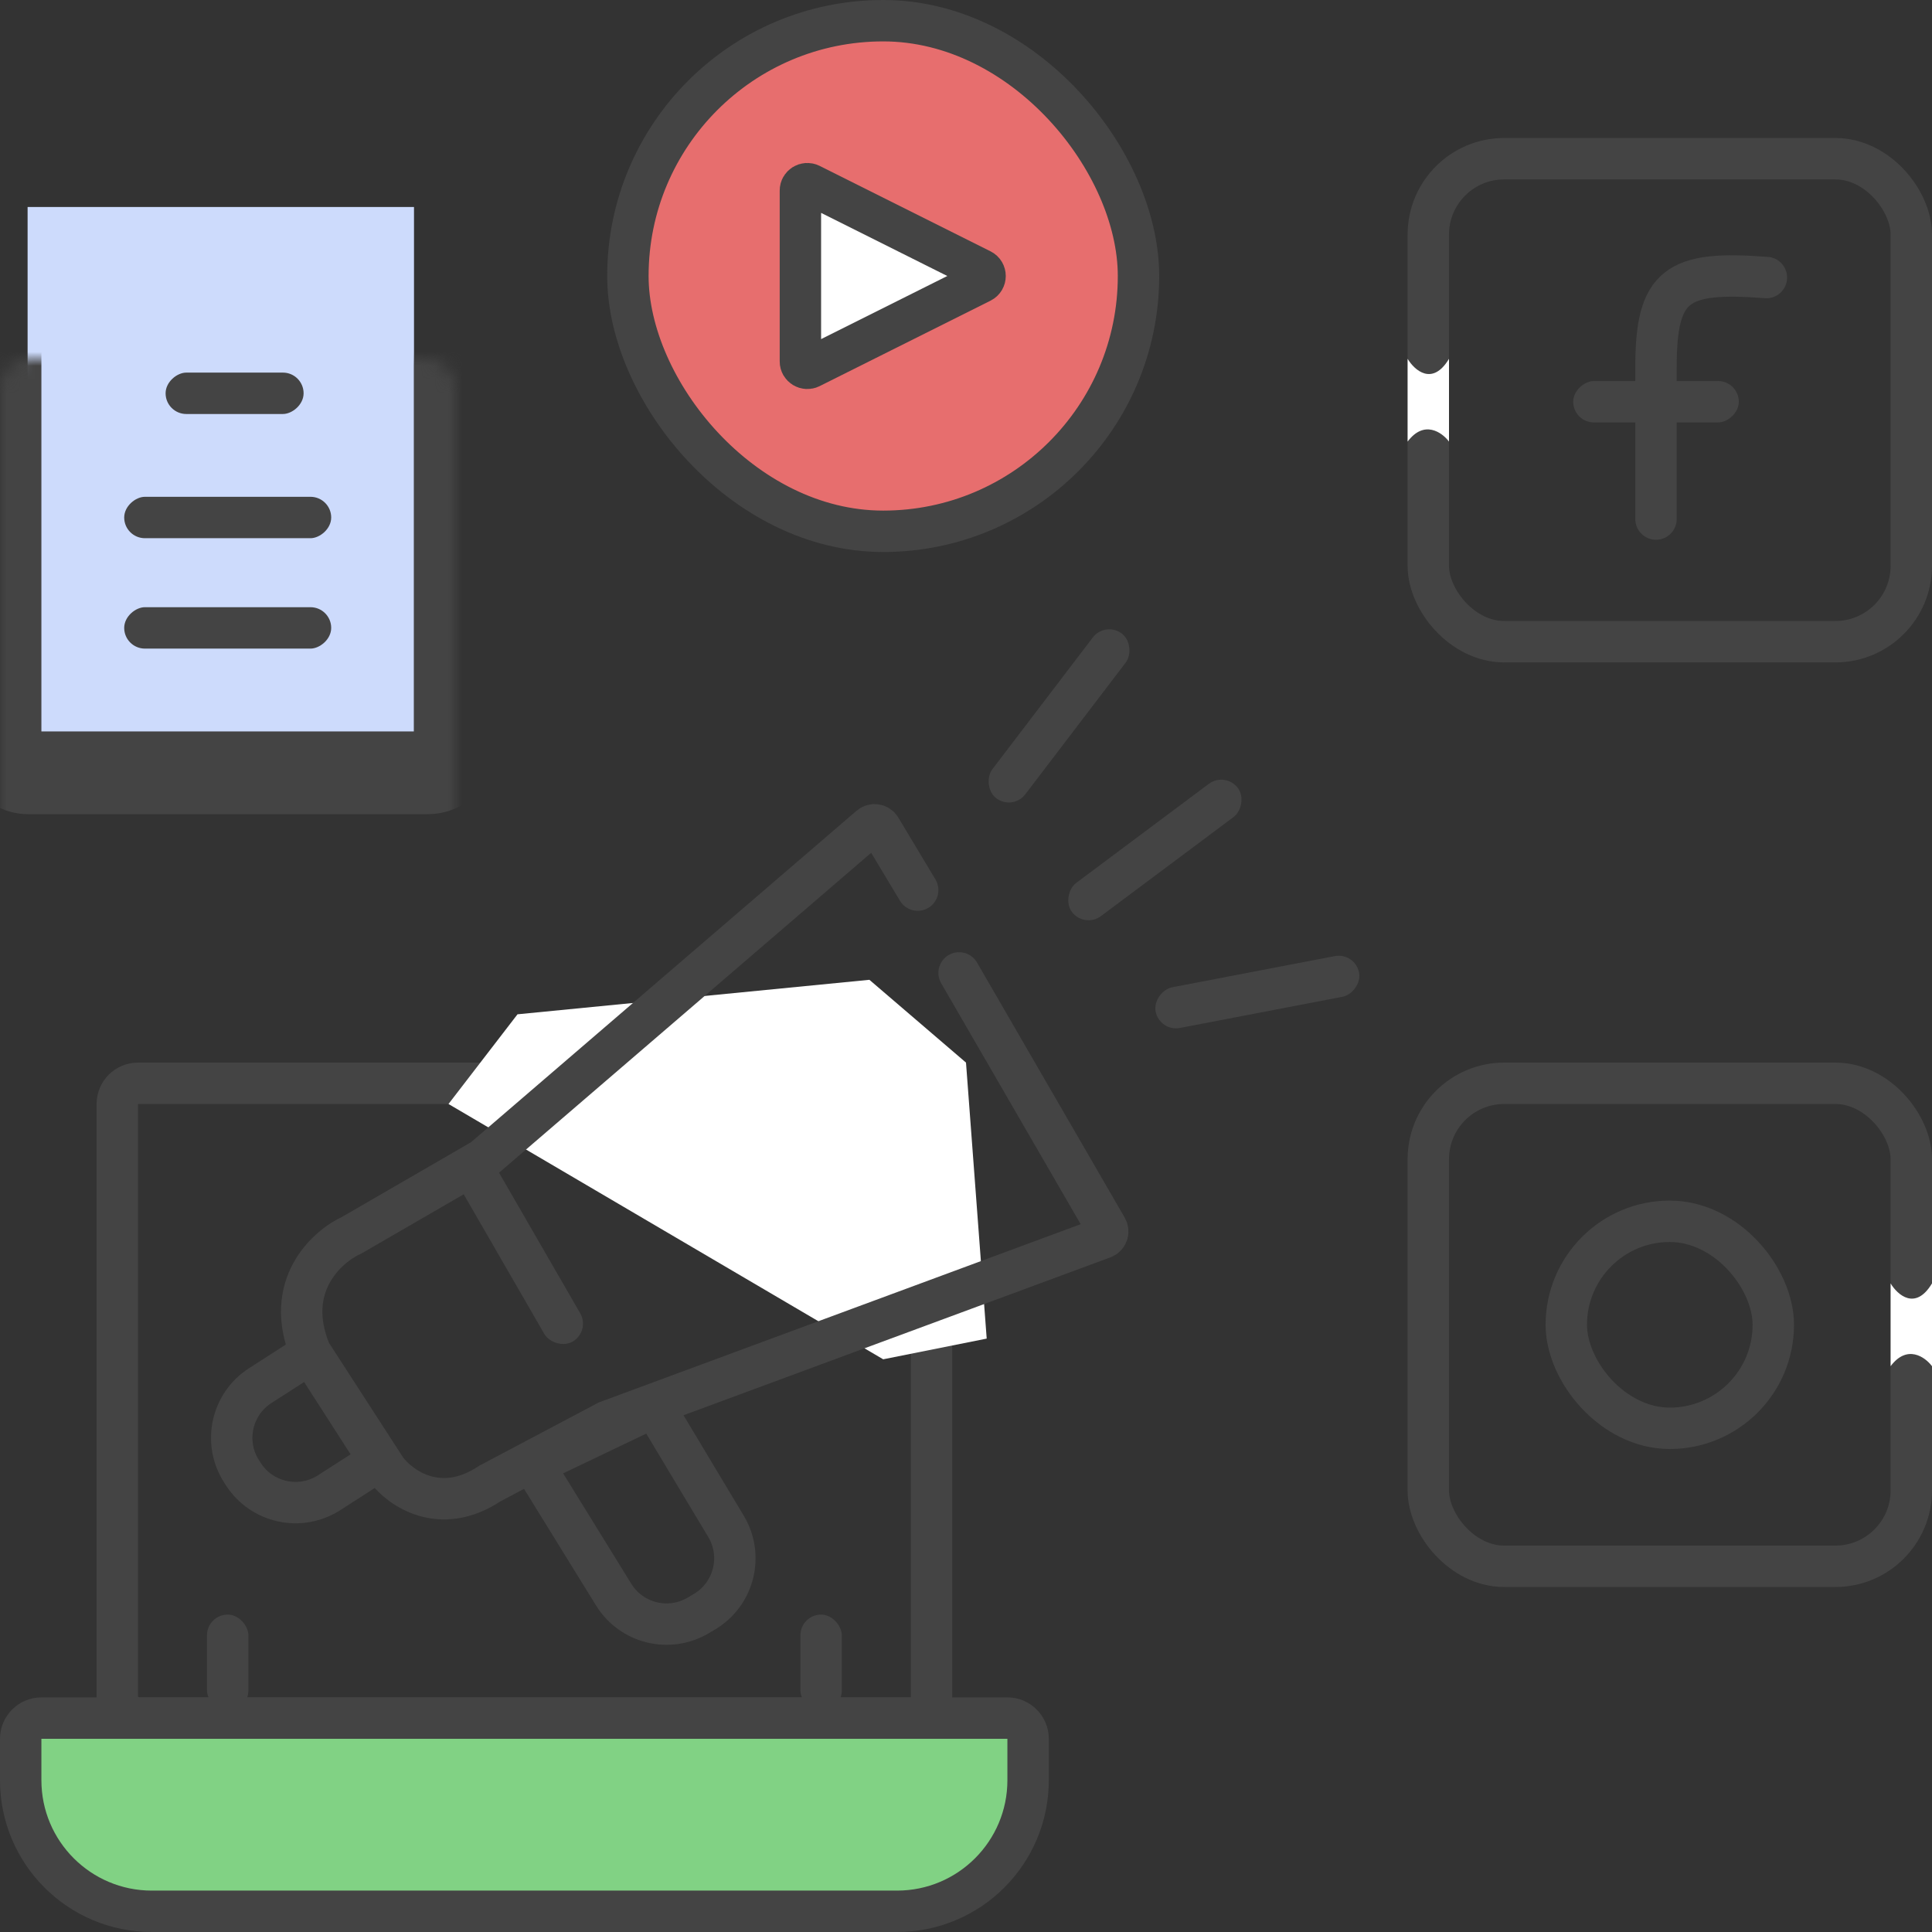<svg width="140" height="140" viewBox="0 0 140 140" fill="none" xmlns="http://www.w3.org/2000/svg">
<rect x="0" y="0" width="140" height="140" fill="#333333" stroke="none"/>
<g clip-path="url(#clip0_618_1405)">
<rect x="2" y="15" width="28" height="39" fill="#CDDBFC"/>
<rect x="46" y="2" width="36" height="36" rx="17.5" fill="#E76E6E"/>
<mask id="path-3-inside-1_618_1405" fill="white">
<rect y="13" width="33" height="43" rx="2"/>
</mask>
<rect y="13" width="33" height="43" rx="2" stroke="#444444" stroke-width="6" mask="url(#path-3-inside-1_618_1405)"/>
<rect x="45.5" y="1.5" width="37" height="37" rx="18.5" stroke="#444444" stroke-width="3"/>
<path d="M58 26.191V13.809C58 13.437 58.391 13.196 58.724 13.362L71.106 19.553C71.474 19.737 71.474 20.263 71.106 20.447L58.724 26.638C58.391 26.804 58 26.563 58 26.191Z" fill="white" stroke="#444444" stroke-width="3"/>
<rect x="103.5" y="11.5" width="35" height="35" rx="5.5" stroke="#444444" stroke-width="3"/>
<rect x="103.5" y="78.5" width="35" height="35" rx="5.5" stroke="#444444" stroke-width="3"/>
<rect x="8.5" y="78.5" width="59" height="46" rx="1.5" stroke="#444444" stroke-width="3"/>
<rect x="22" y="27" width="3" height="10" rx="1.5" transform="rotate(90 22 27)" fill="#444444"/>
<rect x="24" y="36" width="3" height="15" rx="1.5" transform="rotate(90 24 36)" fill="#444444"/>
<rect x="42.795" y="96.466" width="3" height="15.007" rx="1.5" transform="rotate(150 42.795 96.466)" fill="#444444"/>
<rect x="98.199" y="69" width="3" height="15.007" rx="1.5" transform="rotate(79.142 98.199 69)" fill="#444444"/>
<rect x="88.801" y="55.9" width="3" height="15.007" rx="1.5" transform="rotate(53.24 88.801 55.9)" fill="#444444"/>
<rect x="80.098" y="45" width="3" height="15.007" rx="1.5" transform="rotate(37.317 80.098 45)" fill="#444444"/>
<rect x="24" y="44" width="3" height="15" rx="1.5" transform="rotate(90 24 44)" fill="#444444"/>
<path d="M44.469 115.553L38.653 106.133L47.414 101.942L52.61 110.607C53.894 112.747 53.19 115.524 51.041 116.795L50.589 117.062C48.478 118.31 45.757 117.639 44.469 115.553Z" stroke="#444444" stroke-width="3" stroke-linejoin="round"/>
<path d="M22.488 98.073L27.478 105.836L23.848 108.169C21.757 109.513 18.973 108.907 17.629 106.816L17.506 106.624C16.162 104.533 16.768 101.749 18.859 100.406L22.488 98.073Z" stroke="#444444" stroke-width="3" stroke-linejoin="round"/>
<rect x="113.5" y="88.5" width="15" height="15" rx="7.5" stroke="#444444" stroke-width="3"/>
<path d="M140 93C138.8 95 137.5 93.833 137 93V99C138.2 97.4 139.5 98.333 140 99V93Z" fill="white"/>
<path d="M105 26C103.8 28 102.5 26.833 102 26V32C103.2 30.4 104.5 31.333 105 32V26Z" fill="white"/>
<rect x="126" y="27.612" width="3" height="12" rx="1.5" transform="rotate(90 126 27.612)" fill="#444444"/>
<path d="M128 20.112C121.5 19.612 120 20.612 120 26.612V37.612" stroke="#444444" stroke-width="3" stroke-linecap="round"/>
<path d="M32.5 80L37.5 73.5L63 71L70 77L71.5 97L64 98.5L32.5 80Z" fill="white"/>
<path d="M66.5 64.5L63.805 60.008C63.646 59.743 63.285 59.684 63.05 59.886L35.036 83.97C35.013 83.99 34.987 84.008 34.961 84.023L25.501 89.5C23.673 90.331 20.519 93.183 22.483 97.958C22.494 97.985 22.509 98.013 22.525 98.038L28 106.5C29 107.833 31.9 109.9 35.5 107.5L44 103L79.943 89.706C80.234 89.598 80.358 89.255 80.203 88.986L69.5 70.5" stroke="#444444" stroke-width="3" stroke-linecap="round"/>
<rect x="15" y="117" width="3" height="7" rx="1.5" fill="#444444"/>
<rect x="58" y="117" width="3" height="7" rx="1.5" fill="#444444"/>
<path d="M1.5 126C1.5 125.172 2.172 124.5 3 124.5H73C73.828 124.5 74.5 125.172 74.5 126V129C74.5 134.247 70.247 138.5 65 138.5H11C5.753 138.5 1.5 134.247 1.5 129V126Z" fill="#81D284" stroke="#444444" stroke-width="3"/>
</g>
<defs>
<clipPath id="clip0_618_1405">
<rect width="140" height="140" fill="white"/>
</clipPath>
</defs>
</svg>
